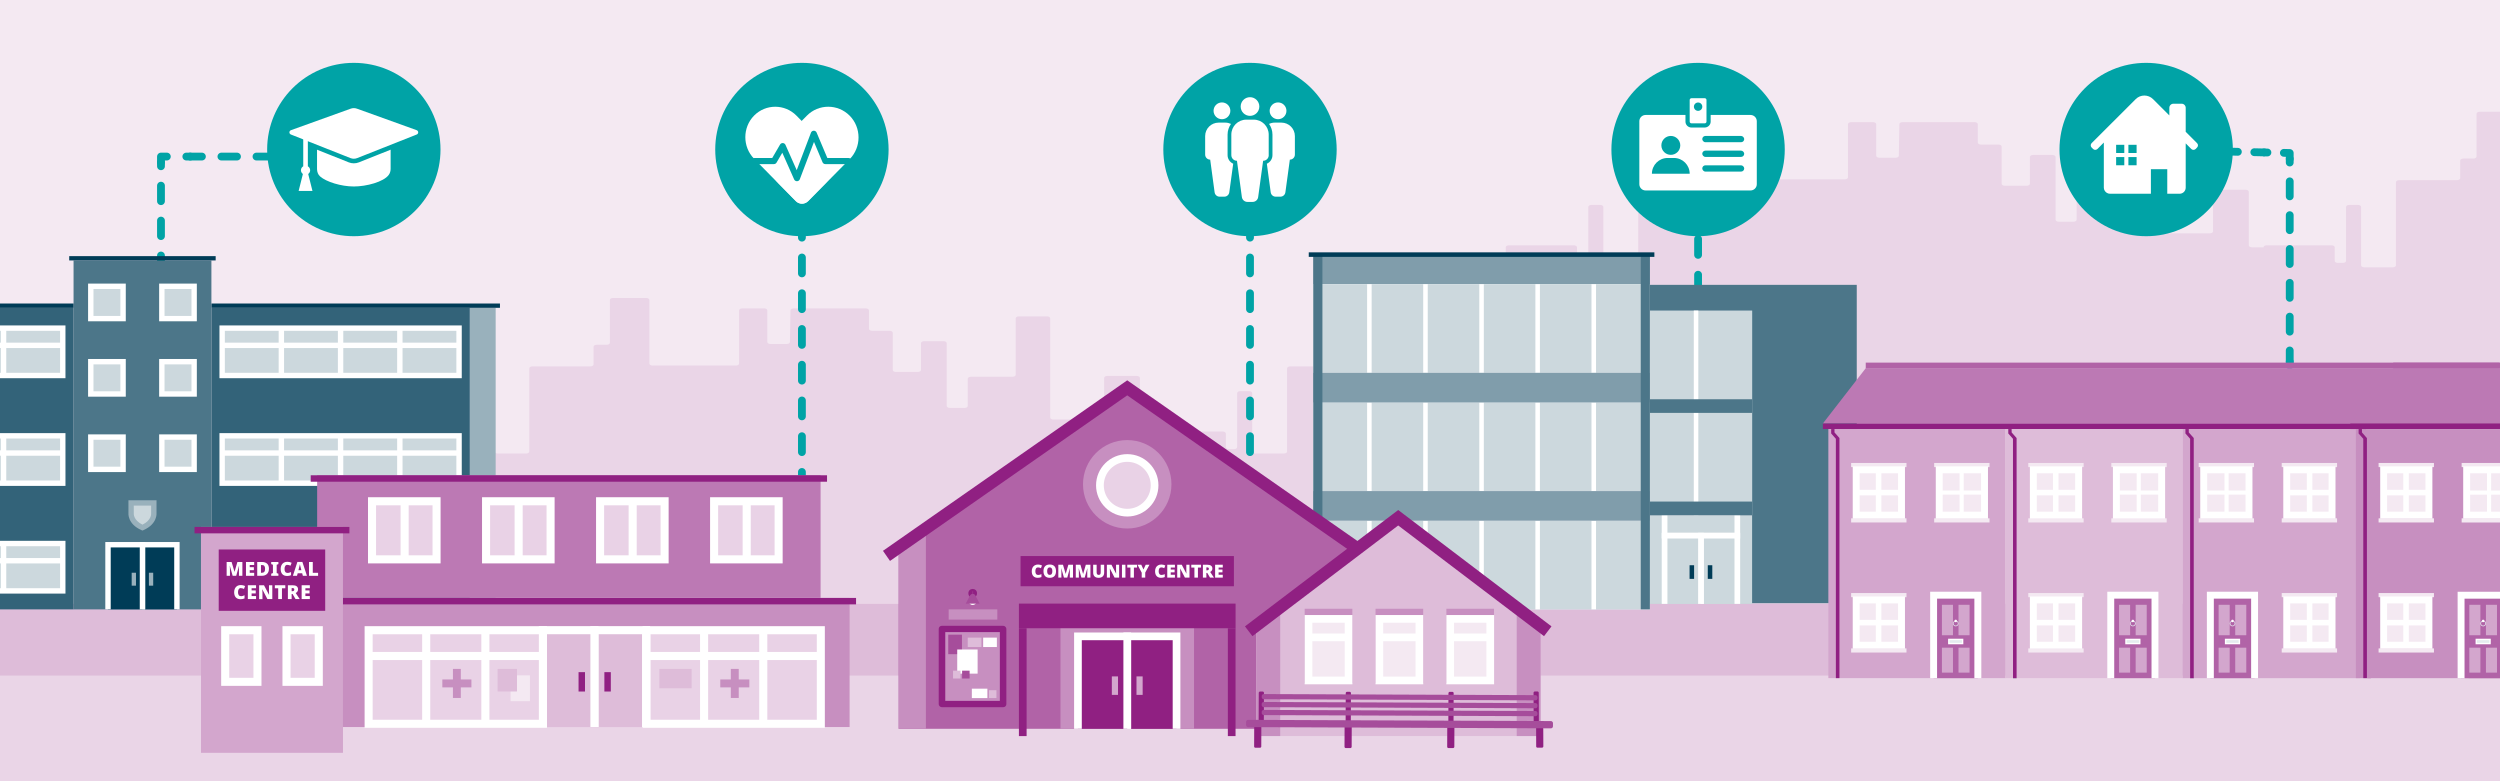 <?xml version="1.0" encoding="UTF-8"?>
<svg id="Main-header" xmlns="http://www.w3.org/2000/svg" xmlns:xlink="http://www.w3.org/1999/xlink" viewBox="0 0 640 200">
  <defs>
    <style>
      .cls-1 {
        fill: #809dab;
      }

      .cls-1, .cls-2, .cls-3, .cls-4, .cls-5, .cls-6, .cls-7, .cls-8, .cls-9, .cls-10, .cls-11, .cls-12, .cls-13, .cls-14, .cls-15, .cls-16, .cls-17, .cls-18, .cls-19, .cls-20, .cls-21, .cls-22, .cls-23, .cls-24 {
        stroke-width: 0px;
      }

      .cls-2 {
        fill: #e5ecef;
      }

      .cls-3 {
        fill: #f4e9f2;
      }

      .cls-25 {
        stroke-dasharray: 0 0 0 0 2.52 4.21 .84 0;
      }

      .cls-25, .cls-5, .cls-26, .cls-27, .cls-28, .cls-29, .cls-30, .cls-31, .cls-32, .cls-33, .cls-34, .cls-35 {
        fill: none;
      }

      .cls-25, .cls-26, .cls-27, .cls-28, .cls-29, .cls-30, .cls-31, .cls-32, .cls-33, .cls-34, .cls-35 {
        stroke: #00a3a6;
        stroke-linecap: round;
        stroke-linejoin: round;
        stroke-width: 2px;
      }

      .cls-4 {
        fill: #9b368e;
      }

      .cls-36, .cls-10 {
        fill: #4c7689;
      }

      .cls-6 {
        fill: #99b1bc;
      }

      .cls-7 {
        fill: #c78fc0;
      }

      .cls-8 {
        fill: #e5f7f7;
      }

      .cls-9 {
        fill: #336379;
      }

      .cls-27 {
        stroke-dasharray: 0 0 0 0 2.98 4.97 .99 0;
      }

      .cls-28 {
        stroke-dasharray: 0 0 0 0 2.99 4.99 1 0;
      }

      .cls-37 {
        clip-path: url(#clippath-1);
      }

      .cls-38 {
        clip-path: url(#clippath-2);
      }

      .cls-11 {
        fill: #b2e6e7;
      }

      .cls-12 {
        fill: #a64d9b;
      }

      .cls-29 {
        stroke-dasharray: 0 0 0 0 2.89 4.81 .96 0;
      }

      .cls-13 {
        fill: #debcd9;
      }

      .cls-30 {
        stroke-dasharray: 0 0 0 0 3.05 5.08 1.02 0;
      }

      .cls-14 {
        fill: #00a3a6;
      }

      .cls-15 {
        fill: #b163a7;
      }

      .cls-16 {
        fill: #902082;
      }

      .cls-31 {
        stroke-dasharray: 0 0 1.02 0;
      }

      .cls-32 {
        stroke-dasharray: 0 0 .84 0;
      }

      .cls-17 {
        fill: #e9d2e6;
      }

      .cls-18 {
        fill: #bc79b4;
      }

      .cls-33 {
        stroke-dasharray: 0 0 1 0;
      }

      .cls-19 {
        fill: #d3a6cd;
      }

      .cls-20 {
        fill: #004362;
      }

      .cls-21 {
        fill: #ead5e7;
      }

      .cls-22 {
        fill: #fff;
      }

      .cls-34 {
        stroke-dasharray: 0 0 .96 0;
      }

      .cls-23 {
        fill: #003c57;
      }

      .cls-24 {
        fill: #ccd8dd;
      }

      .cls-35 {
        stroke-dasharray: 0 0 .99 0;
      }
    </style>
    <clipPath id="clippath-1">
      <rect id="_03_BG" data-name="03_BG" class="cls-5" y="300.76" width="640" height="200"/>
    </clipPath>
    <clipPath id="clippath-2">
      <circle class="cls-5" cx="608.34" cy="356.2" r="192.39"/>
    </clipPath>
  </defs>
  <rect class="cls-3" x="0" y="0" width="640" height="200"/>
  <path class="cls-21" d="M640,28.61v131.99H85.5v-38.06h16.15c0-.29,0-.58-.01-.86-.01-1.87-.02-3.56-.03-5.01v-.69c0-.24,0-.47-.01-.69,0-1.27-.01-2.3-.01-3.03,0-.27,0-.5,0-.69v-.59s0-.07.02-.1c.07-.23.4-.41.79-.41h16.63c.44,0,.8.23.8.51v3.48c0,.21.19.39.46.47.11.03.22.05.35.05h1.28c.44,0,.8-.23.8-.52v-13.81c0-.29.36-.52.81-.52h2.25c.44,0,.8.23.8.52v14.94c0,.17.13.31.32.4.13.07.3.11.48.11h7.32c.44,0,.8-.23.8-.51v-21.29c0-.28.36-.51.8-.51h14.85c.44,0,.8-.23.8-.51v-4.51c0-.28.36-.51.8-.51h2.57c.45,0,.81-.23.81-.51v-10.95c0-.29.35-.52.8-.52h8.51c.44,0,.8.23.8.52v16.27c0,.28.36.51.81.51h21.35c.45,0,.81-.23.81-.51v-13.61c0-.28.36-.51.8-.51h5.62c.44,0,.8.23.8.51v8.08c0,.29.36.52.8.52h4.19c.44,0,.8-.23.8-.51l.14-8.1c.01-.28.37-.5.81-.5h18.47c.45,0,.81.23.81.51v4.71c0,.28.36.51.8.51h4.5c.44,0,.8.23.8.51v9.52c0,.28.36.51.8.51h5.62c.44,0,.8-.23.8-.51v-6.86c0-.28.36-.51.81-.51h4.97c.45,0,.81.23.81.51v16.07c0,.28.36.51.8.51h3.78c.44,0,.8-.23.8-.51v-6.96c0-.28.36-.51.8-.51h10.68c.44,0,.8-.23.8-.51v-14.44c0-.28.36-.51.8-.51h7.23c.44,0,.8.23.8.51v25.39c0,.28.36.51.81.51h12.2c.44,0,.8-.23.8-.51v-10.13c0-.29.36-.52.81-.52h7.54c.45,0,.81.23.81.52v13.71c0,.28.36.51.8.51h2.96c0-.28.36-.51.8-.51h16.64c.44,0,.8.23.8.51v3.48c0,.29.36.52.8.52h1.29c.44,0,.8-.23.8-.52v-13.81c0-.29.36-.52.8-.52h2.25c.09,0,.17.01.25.03.32.06.55.26.55.49v14.94c0,.28.36.51.81.51h7.31c.45,0,.81-.23.81-.51v-21.29c0-.28.36-.51.8-.51h14.84c.45,0,.81-.23.81-.51v-4.51c0-.28.36-.51.8-.51h2.57c.3,0,.56-.1.69-.26.07-.07.11-.16.11-.25v-10.95c0-.29.36-.52.8-.52h8.51c.45,0,.81.23.81.52v16.27c0,.28.36.51.8.51h21.36c.44,0,.8-.23.8-.51v-13.61c0-.28.36-.51.8-.51h1.56c0-2.25-.03-4.33-.04-6.2-.02-2.94-.03-5.33-.04-6.98v-.58c0-.21,0-.4,0-.58v-1.3c0-.28.36-.51.8-.51h16.64c.44,0,.8.23.8.51v3.48c0,.28.36.51.8.51h1.29c.44,0,.8-.23.8-.51v-13.82c0-.28.36-.51.8-.51h2.25c.44,0,.8.23.8.51v14.95c0,.28.36.51.81.51h7.31c.45,0,.81-.23.81-.51v-21.29c0-.17.13-.32.32-.41.14-.06.3-.1.48-.1h14.84c.45,0,.81-.23.81-.52v-4.5c0-.28.35-.51.8-.51h2.57c.39,0,.71-.18.78-.41.01-.03.02-.07.02-.1v-10.96c0-.28.36-.51.8-.51h8.51c.45,0,.81.23.81.51v16.28c0,.28.36.51.8.51h21.36c.44,0,.8-.23.8-.51v-13.61c0-.29.36-.52.8-.52h5.62c.45,0,.81.23.81.52v8.08c0,.28.36.51.8.51h4.18c.44,0,.8-.22.81-.5l.14-8.1c0-.28.36-.51.8-.51h18.48c.44,0,.8.23.8.52v4.7c0,.29.36.52.8.52h4.5c.44,0,.8.22.8.51v9.52c0,.28.36.51.81.51h5.62c.44,0,.8-.23.8-.51v-6.86c0-.28.36-.51.8-.51h4.98c.44,0,.8.23.8.51v16.07c0,.28.36.51.81.51h3.77c.45,0,.81-.23.81-.51v-6.96c0-.28.36-.51.8-.51h10.67c.45,0,.81-.23.81-.51v-14.44c0-.28.36-.51.8-.51h7.23c.44,0,.8.23.8.51v25.39c0,.28.36.51.8.51h12.21c.44,0,.8-.23.8-.51v-10.14c0-.28.36-.51.8-.51h7.55c.44,0,.8.23.8.51v13.72c0,.28.36.51.81.51h2.96c0-.28.36-.51.8-.51h16.63c.45,0,.8.23.8.51v3.48c0,.28.36.51.81.51h1.28c.45,0,.81-.23.81-.51v-13.82c0-.28.35-.51.8-.51h2.25c.44,0,.8.23.8.51v14.95c0,.28.36.51.8.51h7.32c.44,0,.8-.23.8-.51v-21.29c0-.29.36-.51.81-.51h14.84c.44,0,.8-.23.8-.52v-4.5c0-.28.36-.51.8-.51h2.57c.45,0,.81-.23.81-.51v-10.96c0-.28.36-.51.8-.51h5.23Z"/>
  <rect class="cls-13" x="0" y="154.59" width="640" height="44.06"/>
  <rect class="cls-21" x="0" y="172.95" width="640" height="27.05"/>
  <rect class="cls-5" x="0" y="0" width="640" height="200"/>
  <g>
    <line class="cls-26" x1="434.71" y1="135.87" x2="434.71" y2="134.37"/>
    <line class="cls-31" x1="434.71" y1="129.3" x2="434.71" y2="128.28"/>
    <line class="cls-30" x1="434.71" y1="128.28" x2="434.71" y2="36.87"/>
    <line class="cls-26" x1="434.71" y1="36.87" x2="434.71" y2="35.37"/>
  </g>
  <rect class="cls-5" x="0" y="0" width="640" height="200"/>
  <g>
    <g>
      <g>
        <polygon class="cls-8" points="422.36 155.99 422.36 133.29 336.31 133.29 336.21 155.99 422.36 155.99"/>
        <path class="cls-24" d="M422.36,155.99c0-7.93,0-14.77,0-22.7h-86.15s0,22.7,0,22.7h86.15Z"/>
      </g>
      <rect class="cls-22" x="349.98" y="133.29" width="1.16" height="22.7"/>
      <rect class="cls-22" x="364.34" y="133.29" width="1.16" height="22.7"/>
      <rect class="cls-22" x="378.7" y="133.29" width="1.16" height="22.7"/>
      <rect class="cls-22" x="407.42" y="133.29" width="1.16" height="22.7"/>
      <rect class="cls-22" x="393.06" y="133.29" width="1.16" height="22.7"/>
    </g>
    <g>
      <g>
        <polygon class="cls-8" points="422.36 125.72 422.36 103.02 336.31 103.02 336.21 125.72 422.36 125.72"/>
        <path class="cls-24" d="M422.36,125.72c0-7.93,0-14.77,0-22.7h-86.15s0,22.7,0,22.7h86.15Z"/>
      </g>
      <rect class="cls-22" x="349.98" y="103.02" width="1.16" height="22.7"/>
      <rect class="cls-22" x="364.34" y="103.02" width="1.16" height="22.7"/>
      <rect class="cls-22" x="378.7" y="103.02" width="1.16" height="22.7"/>
      <rect class="cls-22" x="407.42" y="103.02" width="1.16" height="22.7"/>
      <rect class="cls-22" x="393.06" y="103.02" width="1.16" height="22.7"/>
    </g>
    <rect class="cls-36" x="422.36" y="72.92" width="52.97" height="81.5"/>
    <rect class="cls-1" x="336.21" y="65.18" width="86.15" height="7.57"/>
    <g>
      <g>
        <polygon class="cls-8" points="422.36 95.45 422.36 72.75 336.31 72.75 336.21 95.45 422.36 95.45"/>
        <path class="cls-24" d="M422.36,95.45c0-7.93,0-14.77,0-22.7h-86.15s0,22.7,0,22.7h86.15Z"/>
      </g>
      <rect class="cls-22" x="349.98" y="72.75" width="1.16" height="22.7"/>
      <rect class="cls-22" x="364.34" y="72.75" width="1.16" height="22.7"/>
      <rect class="cls-22" x="378.7" y="72.75" width="1.16" height="22.7"/>
      <rect class="cls-22" x="407.42" y="72.75" width="1.16" height="22.7"/>
      <rect class="cls-22" x="393.06" y="72.75" width="1.16" height="22.7"/>
    </g>
    <rect class="cls-1" x="336.21" y="95.45" width="86.15" height="7.57"/>
    <rect class="cls-1" x="336.21" y="125.72" width="86.15" height="7.57"/>
    <rect class="cls-10" x="336.21" y="65.18" width="2.33" height="90.81"/>
    <g>
      <rect class="cls-24" x="422.34" y="131.89" width="26.2" height="22.7"/>
      <g>
        <g>
          <rect class="cls-24" x="426.13" y="131.89" width="18.63" height="5.24"/>
          <polygon class="cls-22" points="445.48 137.86 425.4 137.86 425.4 131.89 426.86 131.89 426.86 136.4 444.03 136.4 444.03 131.89 445.48 131.89 445.48 137.86"/>
        </g>
        <g>
          <g>
            <g>
              <rect class="cls-24" x="435.44" y="137.13" width="9.31" height="17.46"/>
              <polygon class="cls-22" points="445.48 154.59 444.03 154.59 444.03 137.86 436.17 137.86 436.17 154.59 434.72 154.59 434.72 136.4 445.48 136.4 445.48 154.59"/>
            </g>
            <g>
              <polygon class="cls-24" points="426.13 154.59 435.44 154.59 435.44 137.13 426.14 137.13 426.13 154.59"/>
              <polygon class="cls-22" points="436.17 154.59 434.72 154.59 434.72 137.86 426.86 137.86 426.86 154.59 425.4 154.59 425.4 136.4 436.17 136.4 436.17 154.59"/>
            </g>
          </g>
          <rect class="cls-23" x="432.53" y="144.7" width="1.16" height="3.49"/>
          <rect class="cls-23" x="437.19" y="144.7" width="1.16" height="3.49"/>
        </g>
      </g>
    </g>
    <rect class="cls-24" x="422.36" y="79.5" width="26.2" height="52.39"/>
    <rect class="cls-22" x="433.61" y="79.5" width="1.16" height="52.39"/>
    <rect class="cls-10" x="433.71" y="117.05" width="3.49" height="26.2" transform="translate(305.31 565.6) rotate(-90)"/>
    <rect class="cls-10" x="433.71" y="90.85" width="3.49" height="26.2" transform="translate(331.51 539.41) rotate(-90)"/>
    <rect class="cls-10" x="420.03" y="65.18" width="2.33" height="90.81"/>
    <rect class="cls-23" x="335.04" y="64.6" width="88.48" height="1.16"/>
  </g>
  <g>
    <line class="cls-26" x1="41.21" y1="84.79" x2="41.21" y2="83.29"/>
    <line class="cls-35" x1="41.21" y1="78.33" x2="41.21" y2="77.33"/>
    <line class="cls-27" x1="41.21" y1="77.33" x2="41.21" y2="41.58"/>
    <path class="cls-26" d="M41.21,41.58v-1.5h1.5"/>
    <path class="cls-33" d="M47.7,40.08h1"/>
    <path class="cls-28" d="M48.7,40.08h26.95"/>
    <path class="cls-26" d="M75.65,40.08h1.5"/>
  </g>
  <g>
    <line class="cls-26" x1="205.29" y1="140.62" x2="205.29" y2="139.12"/>
    <line class="cls-31" x1="205.29" y1="134.04" x2="205.29" y2="133.02"/>
    <line class="cls-30" x1="205.29" y1="133.02" x2="205.29" y2="41.61"/>
    <line class="cls-26" x1="205.29" y1="41.61" x2="205.29" y2="40.11"/>
  </g>
  <g>
    <path class="cls-26" d="M586.17,99.88v-1.5"/>
    <path class="cls-34" d="M586.17,93.57v-.96"/>
    <path class="cls-29" d="M586.17,92.61v-51.93"/>
    <path class="cls-26" d="M586.17,40.67v-1.5c-.51-.01-1.01-.02-1.5-.04"/>
    <path class="cls-32" d="M580.46,39.04c-.28,0-.56-.01-.84-.02"/>
    <path class="cls-25" d="M579.62,39.02c-8.94-.22-13.21-.32-15.14-.3"/>
    <path class="cls-26" d="M564.48,38.71c-1.13,0-1.47.05-1.47.14"/>
  </g>
  <g>
    <line class="cls-26" x1="320" y1="140.62" x2="320" y2="139.12"/>
    <line class="cls-31" x1="320" y1="134.04" x2="320" y2="133.02"/>
    <line class="cls-30" x1="320" y1="133.02" x2="320" y2="41.61"/>
    <line class="cls-26" x1="320" y1="41.61" x2="320" y2="40.11"/>
  </g>
  <g>
    <g>
      <g>
        <polygon class="cls-18" points="640 94.38 640 108.42 466.65 108.42 477.64 94.25 639.9 94.25 640 94.38"/>
        <rect class="cls-16" x="466.65" y="108.42" width="173.35" height="1.42"/>
        <rect class="cls-15" x="477.63" y="92.83" width="162.26" height="1.42"/>
      </g>
      <polygon class="cls-20" points="514.12 109.84 514.98 109.84 514.98 110.7 516.25 112.14 516.25 112.14 516.25 112.14 516.25 112.14 516.25 112.14 516.25 120.14 516.25 120.14 516.25 173.61 515.33 173.61 515.33 123.18 515.32 123.18 515.32 112.33 514.12 110.97 514.12 109.84"/>
      <polygon class="cls-20" points="559.47 109.84 560.33 109.84 560.33 110.7 561.6 112.14 561.6 112.14 561.6 112.14 561.6 112.14 561.6 112.14 561.6 120.14 561.6 120.14 561.6 173.61 560.67 173.61 560.67 123.18 560.67 123.18 560.67 112.33 559.47 110.97 559.47 109.84"/>
      <rect class="cls-19" x="468.07" y="109.84" width="45.35" height="63.77" transform="translate(981.48 283.44) rotate(-180)"/>
      <g>
        <rect class="cls-3" x="473.89" y="165.99" width="14.17" height="1.06"/>
        <rect class="cls-3" x="473.89" y="151.82" width="14.17" height="1.06"/>
        <g>
          <g>
            <rect class="cls-3" x="475.18" y="153.58" width="11.59" height="11.59"/>
            <path class="cls-22" d="M474.3,152.7v13.36h13.37v-13.36h-13.37ZM485.9,164.29h-9.83v-9.82h9.83v9.82Z"/>
          </g>
          <rect class="cls-22" x="480.21" y="153.58" width="1.42" height="11.59"/>
          <rect class="cls-22" x="475.18" y="158.69" width="11.59" height="1.42"/>
        </g>
      </g>
      <g>
        <g>
          <rect class="cls-15" x="495" y="152.35" width="11.32" height="21.26"/>
          <polygon class="cls-22" points="507.22 173.61 505.44 173.61 505.44 153.25 495.89 153.25 495.89 173.61 494.12 173.61 494.12 151.48 507.22 151.48 507.22 173.61"/>
        </g>
        <g>
          <polygon class="cls-2" points="498.89 164.75 502.43 164.75 502.43 163.69 498.9 163.69 498.89 164.75"/>
          <path class="cls-22" d="M498.72,163.52v1.41h3.89v-1.41s-3.89,0-3.89,0ZM502.26,164.58h-3.19v-.71h3.19v.71Z"/>
        </g>
        <g>
          <rect class="cls-19" x="501.37" y="154.83" width="2.83" height="7.79" transform="translate(1005.58 317.45) rotate(-180)"/>
          <rect class="cls-19" x="497.12" y="154.83" width="2.83" height="7.79" transform="translate(997.08 317.45) rotate(-180)"/>
        </g>
        <g>
          <rect class="cls-19" x="501.37" y="165.81" width="2.83" height="6.38" transform="translate(1005.58 338) rotate(-180)"/>
          <rect class="cls-19" x="497.12" y="165.81" width="2.83" height="6.38" transform="translate(997.08 338) rotate(-180)"/>
        </g>
        <path class="cls-2" d="M501.38,159.46c-.05-.22-.2-.41-.4-.5-.09-.05-.2-.08-.31-.08-.12,0-.22.03-.32.08-.19.09-.34.26-.39.47,0,.06-.02.12-.02.18s.01.12.02.18c.08.31.36.55.71.55s.64-.25.71-.58c.01-.05.01-.1.01-.15s0-.1-.01-.15ZM500.67,160.16c-.31,0-.56-.25-.56-.55,0-.21.12-.39.29-.48.08-.05.17-.07.27-.07.09,0,.18.02.26.07.17.09.29.27.29.48,0,.3-.25.55-.55.55Z"/>
        <circle class="cls-22" cx="500.66" cy="158.96" r=".32"/>
      </g>
      <polygon class="cls-16" points="468.78 109.84 469.63 109.84 469.63 110.7 470.9 112.14 470.9 112.14 470.9 112.14 470.9 112.14 470.9 112.14 470.9 120.14 470.9 120.14 470.9 173.61 469.98 173.61 469.98 123.18 469.98 123.18 469.98 112.33 468.78 110.97 468.78 109.84"/>
      <g>
        <g>
          <rect class="cls-3" x="495.15" y="132.69" width="14.17" height="1.06"/>
          <rect class="cls-3" x="495.15" y="118.52" width="14.17" height="1.06"/>
          <g>
            <g>
              <rect class="cls-3" x="496.44" y="120.27" width="11.59" height="11.59"/>
              <path class="cls-22" d="M495.56,119.39v13.37h13.36v-13.37h-13.36ZM507.15,130.99h-9.82v-9.83h9.82v9.83Z"/>
            </g>
            <rect class="cls-22" x="501.65" y="120.27" width="1.06" height="11.59"/>
            <rect class="cls-22" x="496.44" y="125.57" width="11.59" height="1.06"/>
          </g>
        </g>
        <g>
          <rect class="cls-3" x="473.89" y="132.69" width="14.17" height="1.06"/>
          <rect class="cls-3" x="473.89" y="118.52" width="14.17" height="1.06"/>
          <g>
            <g>
              <rect class="cls-3" x="475.18" y="120.27" width="11.59" height="11.59"/>
              <path class="cls-22" d="M474.3,119.39v13.37h13.37v-13.37h-13.37ZM485.9,130.99h-9.83v-9.83h9.83v9.83Z"/>
            </g>
            <rect class="cls-22" x="480.21" y="120.27" width="1.42" height="11.59"/>
            <rect class="cls-22" x="475.18" y="125.39" width="11.59" height="1.42"/>
          </g>
        </g>
      </g>
      <rect class="cls-13" x="513.42" y="109.84" width="45.35" height="63.77" transform="translate(1072.18 283.44) rotate(-180)"/>
      <g>
        <rect class="cls-3" x="519.24" y="165.99" width="14.17" height="1.06"/>
        <rect class="cls-3" x="519.24" y="151.82" width="14.17" height="1.06"/>
        <g>
          <g>
            <rect class="cls-3" x="520.53" y="153.58" width="11.59" height="11.59"/>
            <path class="cls-22" d="M519.65,152.7v13.36h13.37v-13.36h-13.37ZM531.24,164.29h-9.82v-9.82h9.82v9.82Z"/>
          </g>
          <rect class="cls-22" x="525.56" y="153.58" width="1.42" height="11.59"/>
          <rect class="cls-22" x="520.53" y="158.69" width="11.59" height="1.42"/>
        </g>
      </g>
      <g>
        <g>
          <rect class="cls-15" x="540.35" y="152.35" width="11.32" height="21.26"/>
          <polygon class="cls-22" points="552.56 173.61 550.79 173.61 550.79 153.25 541.24 153.25 541.24 173.61 539.47 173.61 539.47 151.48 552.56 151.48 552.56 173.61"/>
        </g>
        <g>
          <polygon class="cls-2" points="544.24 164.75 547.78 164.75 547.78 163.69 544.24 163.69 544.24 164.75"/>
          <path class="cls-22" d="M544.07,163.52v1.41s3.89,0,3.89,0v-1.41h-3.89ZM547.6,164.58h-3.18v-.71h3.19v.71Z"/>
        </g>
        <g>
          <rect class="cls-19" x="546.72" y="154.83" width="2.83" height="7.79" transform="translate(1096.28 317.45) rotate(-180)"/>
          <rect class="cls-19" x="542.47" y="154.83" width="2.83" height="7.79" transform="translate(1087.78 317.45) rotate(-180)"/>
        </g>
        <g>
          <rect class="cls-19" x="546.72" y="165.81" width="2.83" height="6.38" transform="translate(1096.28 338) rotate(-180)"/>
          <rect class="cls-19" x="542.47" y="165.81" width="2.83" height="6.38" transform="translate(1087.78 338) rotate(-180)"/>
        </g>
        <path class="cls-2" d="M546.73,159.46c-.05-.22-.2-.41-.4-.5-.1-.05-.2-.08-.32-.08-.11,0-.22.03-.31.08-.19.09-.34.26-.39.47,0,.06-.02.12-.02.18s.01.12.02.18c.08.31.36.55.7.55.36,0,.65-.25.72-.58,0-.05.01-.1.01-.15s-.01-.1-.01-.15ZM546.01,160.16c-.3,0-.55-.25-.55-.55,0-.21.12-.39.29-.48.08-.05.17-.07.26-.07.1,0,.19.02.27.07.17.09.29.27.29.48,0,.3-.25.55-.56.55Z"/>
        <path class="cls-22" d="M546.33,158.96c0,.18-.14.32-.32.32s-.32-.14-.32-.32.14-.32.32-.32.32.14.32.32Z"/>
      </g>
      <polygon class="cls-16" points="514.12 109.84 514.98 109.84 514.98 110.7 516.25 112.14 516.25 112.14 516.25 112.14 516.25 112.14 516.25 112.14 516.25 120.14 516.25 120.14 516.25 173.61 515.33 173.61 515.33 123.18 515.32 123.18 515.32 112.33 514.12 110.97 514.12 109.84"/>
      <g>
        <g>
          <rect class="cls-3" x="540.5" y="132.69" width="14.17" height="1.06"/>
          <rect class="cls-3" x="540.5" y="118.52" width="14.17" height="1.06"/>
          <g>
            <g>
              <rect class="cls-3" x="541.79" y="120.27" width="11.59" height="11.59"/>
              <path class="cls-22" d="M540.91,119.39v13.37h13.36v-13.37h-13.36ZM552.5,130.99h-9.82v-9.83h9.82v9.83Z"/>
            </g>
            <rect class="cls-22" x="546.99" y="120.27" width="1.06" height="11.59"/>
            <rect class="cls-22" x="541.79" y="125.57" width="11.59" height="1.06"/>
          </g>
        </g>
        <g>
          <rect class="cls-3" x="519.24" y="132.69" width="14.17" height="1.06"/>
          <rect class="cls-3" x="519.24" y="118.52" width="14.17" height="1.06"/>
          <g>
            <g>
              <rect class="cls-3" x="520.53" y="120.27" width="11.59" height="11.59"/>
              <path class="cls-22" d="M519.65,119.39v13.37h13.37v-13.37h-13.37ZM531.24,130.99h-9.82v-9.83h9.82v9.83Z"/>
            </g>
            <rect class="cls-22" x="525.56" y="120.27" width="1.42" height="11.59"/>
            <rect class="cls-22" x="520.53" y="125.39" width="11.59" height="1.42"/>
          </g>
        </g>
      </g>
      <rect class="cls-19" x="558.76" y="109.84" width="45.35" height="63.77"/>
      <g>
        <rect class="cls-3" x="584.12" y="165.99" width="14.17" height="1.06"/>
        <rect class="cls-3" x="584.12" y="151.82" width="14.17" height="1.06"/>
        <g>
          <g>
            <rect class="cls-3" x="585.4" y="153.58" width="11.59" height="11.59" transform="translate(1182.4 318.75) rotate(180)"/>
            <path class="cls-22" d="M584.52,152.7v13.36h13.37v-13.36h-13.37ZM596.12,164.29h-9.83v-9.82h9.83v9.82Z"/>
          </g>
          <rect class="cls-22" x="590.55" y="153.58" width="1.42" height="11.59"/>
          <rect class="cls-22" x="585.4" y="158.69" width="11.6" height="1.42"/>
        </g>
      </g>
      <g>
        <g>
          <rect class="cls-15" x="565.86" y="152.35" width="11.32" height="21.26"/>
          <polygon class="cls-22" points="578.06 173.61 576.29 173.61 576.29 153.25 566.74 153.25 566.74 173.61 564.96 173.61 564.96 151.48 578.06 151.48 578.06 173.61"/>
        </g>
        <g>
          <polygon class="cls-2" points="573.29 164.75 569.75 164.75 569.75 163.69 573.28 163.69 573.29 164.75"/>
          <path class="cls-22" d="M573.46,163.52h-3.89v1.41h3.9v-1.41ZM569.93,164.58v-.71h3.18v.71s-3.18,0-3.18,0Z"/>
        </g>
        <g>
          <rect class="cls-19" x="567.97" y="154.83" width="2.83" height="7.79"/>
          <rect class="cls-19" x="572.22" y="154.83" width="2.83" height="7.79"/>
        </g>
        <g>
          <rect class="cls-19" x="567.97" y="165.81" width="2.83" height="6.38"/>
          <rect class="cls-19" x="572.22" y="165.81" width="2.83" height="6.38"/>
        </g>
        <path class="cls-2" d="M572.23,159.43c-.06-.21-.2-.38-.39-.47-.1-.05-.2-.08-.32-.08s-.22.03-.32.08c-.19.09-.33.26-.39.47,0,.06-.02.12-.02.18s.01.12.02.18c.08.31.37.55.71.55s.63-.24.71-.55c.01-.06.02-.12.02-.18s0-.12-.02-.18ZM571.52,160.16c-.3,0-.55-.25-.55-.55,0-.21.12-.39.29-.48.08-.05.17-.07.26-.07.1,0,.19.02.27.07.17.09.28.27.28.48,0,.3-.24.55-.55.55Z"/>
        <circle class="cls-22" cx="571.52" cy="158.96" r=".32"/>
      </g>
      <polygon class="cls-16" points="559.47 109.84 560.33 109.84 560.33 110.7 561.6 112.14 561.6 112.14 561.6 112.14 561.6 112.14 561.6 112.14 561.6 120.14 561.6 120.14 561.6 173.61 560.67 173.61 560.67 123.18 560.67 123.18 560.67 112.33 559.47 110.97 559.47 109.84"/>
      <g>
        <g>
          <rect class="cls-3" x="562.86" y="132.69" width="14.17" height="1.06"/>
          <rect class="cls-3" x="562.86" y="118.52" width="14.17" height="1.06"/>
          <g>
            <g>
              <rect class="cls-3" x="564.15" y="120.27" width="11.59" height="11.59" transform="translate(1139.89 252.14) rotate(180)"/>
              <path class="cls-22" d="M563.26,119.39v13.37h13.37v-13.37h-13.37ZM574.86,130.99h-9.82v-9.83h9.82v9.83Z"/>
            </g>
            <rect class="cls-22" x="569.47" y="120.27" width="1.06" height="11.59"/>
            <rect class="cls-22" x="564.15" y="125.57" width="11.6" height="1.06"/>
          </g>
        </g>
        <g>
          <rect class="cls-3" x="584.12" y="132.69" width="14.17" height="1.06"/>
          <rect class="cls-3" x="584.12" y="118.52" width="14.17" height="1.06"/>
          <g>
            <g>
              <rect class="cls-3" x="585.4" y="120.27" width="11.59" height="11.59" transform="translate(1182.4 252.14) rotate(180)"/>
              <path class="cls-22" d="M584.52,119.39v13.37h13.37v-13.37h-13.37ZM596.12,130.99h-9.83v-9.83h9.83v9.83Z"/>
            </g>
            <rect class="cls-22" x="590.55" y="120.27" width="1.42" height="11.59"/>
            <rect class="cls-22" x="585.4" y="125.39" width="11.6" height="1.42"/>
          </g>
        </g>
      </g>
      <rect class="cls-17" x="604.12" y="109.84" width="35.88" height="63.77"/>
      <g>
        <rect class="cls-3" x="609.94" y="165.99" width="14.17" height="1.06"/>
        <rect class="cls-3" x="609.94" y="151.82" width="14.17" height="1.06"/>
        <g>
          <g>
            <rect class="cls-3" x="611.23" y="153.58" width="11.59" height="11.59"/>
            <path class="cls-22" d="M610.35,152.7v13.36h13.36v-13.36h-13.36ZM621.94,154.47v9.82h-9.82v-9.82h9.82Z"/>
          </g>
          <rect class="cls-22" x="616.26" y="153.58" width="1.42" height="11.59"/>
          <rect class="cls-22" x="611.23" y="158.69" width="11.59" height="1.42"/>
        </g>
      </g>
      <g>
        <g>
          <polygon class="cls-15" points="640 152.36 640 173.61 631.04 173.61 631.04 172.95 631.05 160.6 631.06 154.59 631.06 152.36 640 152.36"/>
          <polygon class="cls-22" points="640 151.49 640 153.26 631.94 153.26 631.94 173.61 630.17 173.61 630.17 151.49 640 151.49"/>
        </g>
        <g>
          <polygon class="cls-2" points="634.94 164.75 638.47 164.75 638.48 163.69 634.94 163.69 634.94 164.75"/>
          <path class="cls-22" d="M634.77,163.52v1.06s0,.35,0,.35h3.89v-1.41s-3.88,0-3.88,0ZM638.3,164.58h-3.18v-.71h3.18v.71Z"/>
        </g>
        <g>
          <rect class="cls-19" x="637.42" y="154.84" width="2.58" height="7.79"/>
          <rect class="cls-19" x="633.17" y="154.83" width="2.83" height="7.79" transform="translate(1269.17 317.45) rotate(-180)"/>
        </g>
        <g>
          <rect class="cls-19" x="637.42" y="165.82" width="2.58" height="6.38"/>
          <rect class="cls-19" x="633.17" y="165.81" width="2.83" height="6.38" transform="translate(1269.17 338) rotate(-180)"/>
        </g>
        <path class="cls-2" d="M637.42,159.43c-.06-.21-.2-.38-.39-.47-.1-.05-.2-.08-.32-.08-.11,0-.22.03-.31.08h-.01c-.07.03-.13.07-.19.12-.04.05-.08.1-.11.15-.04.06-.06.12-.08.18s-.03.13-.03.2.01.14.03.2.04.12.08.18c.03.05.07.1.11.15.06.05.13.09.2.12.09.05.2.08.31.08.34,0,.63-.24.71-.55.01-.06.02-.12.02-.18s0-.12-.02-.18ZM636.71,160.16c-.11,0-.22-.04-.31-.09-.03-.03-.06-.05-.09-.08-.04-.05-.08-.11-.11-.17-.02-.06-.04-.13-.04-.21s.02-.15.04-.22c.03-.06.07-.11.11-.16.03-.03.06-.06.09-.08.02-.01.03-.01.04-.02.08-.04.17-.07.27-.07s.19.03.27.07c.17.09.28.27.28.48,0,.3-.25.55-.55.55Z"/>
        <circle class="cls-22" cx="636.71" cy="158.96" r=".32"/>
      </g>
      <polygon class="cls-16" points="604.82 109.84 605.68 109.84 605.68 110.7 606.94 112.14 606.95 112.14 606.95 112.14 606.95 112.14 606.95 112.14 606.95 120.14 606.95 120.14 606.95 173.61 606.02 173.61 606.02 123.18 606.02 123.18 606.02 112.33 604.82 110.97 604.82 109.84"/>
      <g>
        <g>
          <rect class="cls-3" x="631.2" y="132.69" width="8.8" height="1.07"/>
          <rect class="cls-3" x="631.2" y="118.52" width="8.8" height="1.06"/>
          <g>
            <g>
              <rect class="cls-3" x="632.49" y="120.28" width="7.51" height="11.59"/>
              <path class="cls-22" d="M631.6,119.39v13.37h8.4v-1.77h-6.63v-9.83h6.63v-1.77h-8.4Z"/>
            </g>
            <rect class="cls-22" x="637.69" y="120.27" width="1.06" height="11.59"/>
            <rect class="cls-22" x="632.49" y="125.57" width="7.51" height="1.07"/>
          </g>
        </g>
        <g>
          <rect class="cls-3" x="609.94" y="132.69" width="14.17" height="1.06"/>
          <rect class="cls-3" x="609.94" y="118.52" width="14.17" height="1.06"/>
          <g>
            <g>
              <rect class="cls-3" x="611.23" y="120.27" width="11.59" height="11.59"/>
              <path class="cls-22" d="M610.35,119.39v13.37h13.36v-13.37h-13.36ZM621.94,121.16v9.83h-9.82v-9.83h9.82Z"/>
            </g>
            <rect class="cls-22" x="616.26" y="120.27" width="1.42" height="11.59"/>
            <rect class="cls-22" x="611.23" y="125.39" width="11.59" height="1.42"/>
          </g>
        </g>
      </g>
    </g>
    <g>
      <g>
        <polygon class="cls-18" points="640 94.25 640 108.42 601.68 108.42 612.66 94.25 640 94.25"/>
        <rect class="cls-16" x="601.68" y="108.42" width="38.32" height="1.42"/>
        <rect class="cls-15" x="612.66" y="92.84" width="27.34" height="1.41"/>
      </g>
      <rect class="cls-7" x="603.1" y="109.84" width="36.9" height="63.77"/>
      <g>
        <rect class="cls-3" x="608.92" y="165.99" width="14.17" height="1.06"/>
        <rect class="cls-3" x="608.92" y="151.82" width="14.17" height="1.06"/>
        <g>
          <g>
            <rect class="cls-3" x="610.21" y="153.58" width="11.59" height="11.59"/>
            <path class="cls-22" d="M609.33,152.7v13.36h13.36v-13.36h-13.36ZM611.1,164.29v-9.82h9.82v9.82h-9.82Z"/>
          </g>
          <rect class="cls-22" x="615.24" y="153.58" width="1.42" height="11.59"/>
          <rect class="cls-22" x="610.21" y="158.69" width="11.59" height="1.42"/>
        </g>
      </g>
      <g>
        <g>
          <polygon class="cls-15" points="640 152.36 640 173.61 630.02 173.61 630.02 172.95 630.03 160.6 630.04 154.59 630.04 152.36 640 152.36"/>
          <polygon class="cls-22" points="640 151.49 640 153.26 630.92 153.26 630.92 173.61 629.15 173.61 629.15 151.49 640 151.49"/>
        </g>
        <g>
          <polygon class="cls-2" points="633.92 164.75 637.45 164.75 637.46 163.69 633.92 163.69 633.92 164.75"/>
          <path class="cls-22" d="M633.75,163.52v1.41s3.88,0,3.88,0v-1.06s.01-.35.01-.35h-3.89ZM637.28,164.58h-3.18v-.71h3.18v.71Z"/>
        </g>
        <g>
          <rect class="cls-19" x="636.4" y="154.83" width="2.83" height="7.79" transform="translate(1275.63 317.45) rotate(-180)"/>
          <rect class="cls-19" x="632.15" y="154.83" width="2.83" height="7.79" transform="translate(1267.13 317.45) rotate(-180)"/>
        </g>
        <g>
          <rect class="cls-19" x="636.4" y="165.81" width="2.83" height="6.38" transform="translate(1275.63 338) rotate(-180)"/>
          <rect class="cls-19" x="632.15" y="165.81" width="2.83" height="6.38" transform="translate(1267.13 338) rotate(-180)"/>
        </g>
        <path class="cls-2" d="M636.4,159.43c-.02-.07-.05-.14-.09-.2-.03-.05-.07-.1-.11-.15-.06-.05-.12-.09-.19-.12-.1-.05-.2-.08-.32-.08s-.22.03-.32.08c-.18.09-.32.25-.38.45-.02.06-.03.13-.03.2s.01.14.03.2c.09.3.37.53.7.53.12,0,.22-.03.32-.08.07-.03.13-.07.19-.12.04-.05.08-.1.11-.15.04-.06.07-.13.09-.2,0-.06.02-.12.02-.18s0-.12-.02-.18ZM636.09,159.99s-.05.05-.08.07c-.09.06-.2.1-.32.1-.3,0-.55-.25-.55-.55,0-.21.12-.39.29-.48.08-.05.17-.07.26-.07.1,0,.19.03.27.07.02.01.03.02.05.03.03.02.05.04.08.07.04.05.08.1.11.16.02.07.04.14.04.22s-.02.15-.04.21c-.03.06-.07.12-.11.17Z"/>
        <circle class="cls-22" cx="635.69" cy="158.96" r=".32"/>
      </g>
      <polygon class="cls-16" points="603.8 109.84 604.66 109.84 604.66 110.7 605.92 112.14 605.93 112.14 605.93 112.14 605.93 112.14 605.93 112.14 605.93 120.14 605.93 120.14 605.93 173.61 605 173.61 605 123.18 605 123.18 605 112.33 603.8 110.97 603.8 109.84"/>
      <g>
        <g>
          <rect class="cls-3" x="630.18" y="132.69" width="9.82" height="1.07"/>
          <rect class="cls-3" x="630.18" y="118.52" width="9.82" height="1.06"/>
          <g>
            <g>
              <rect class="cls-3" x="631.47" y="120.28" width="8.53" height="11.59"/>
              <path class="cls-22" d="M630.58,119.39v13.37h9.42v-1.77h-7.65v-9.83h7.65v-1.77h-9.42Z"/>
            </g>
            <rect class="cls-22" x="636.67" y="120.27" width="1.06" height="11.59"/>
            <rect class="cls-22" x="631.47" y="125.57" width="8.53" height="1.07"/>
          </g>
        </g>
        <g>
          <rect class="cls-3" x="608.92" y="132.69" width="14.17" height="1.06"/>
          <rect class="cls-3" x="608.92" y="118.52" width="14.17" height="1.06"/>
          <g>
            <g>
              <rect class="cls-3" x="610.21" y="120.27" width="11.59" height="11.59"/>
              <path class="cls-22" d="M609.33,119.39v13.37h13.36v-13.37h-13.36ZM611.1,130.99v-9.83h9.82v9.83h-9.82Z"/>
            </g>
            <rect class="cls-22" x="615.24" y="120.27" width="1.42" height="11.59"/>
            <rect class="cls-22" x="610.21" y="125.39" width="11.59" height="1.42"/>
          </g>
        </g>
      </g>
    </g>
  </g>
  <g>
    <rect class="cls-6" x="120.27" y="78.8" width="6.62" height="77.19"/>
    <rect class="cls-9" x="54.11" y="78.8" width="66.16" height="77.19"/>
    <rect class="cls-23" x="54.11" y="77.7" width="73.88" height="1.1" transform="translate(182.1 156.5) rotate(-180)"/>
    <g>
      <g>
        <rect class="cls-24" x="56.87" y="139.13" width="60.65" height="12.13"/>
        <path class="cls-22" d="M56.18,138.45v13.51h62.03v-13.51h-62.03ZM116.83,150.58h-59.27v-10.75h59.27v10.75Z"/>
      </g>
      <rect class="cls-22" x="101.67" y="139.24" width="1.38" height="11.96"/>
      <rect class="cls-22" x="86.5" y="139.24" width="1.38" height="11.96"/>
      <g>
        <line class="cls-5" x1="56.87" y1="143.54" x2="117.52" y2="143.54"/>
        <rect class="cls-22" x="56.87" y="142.86" width="60.65" height="1.38"/>
      </g>
      <rect class="cls-22" x="71.34" y="139.24" width="1.38" height="11.96"/>
    </g>
    <g>
      <g>
        <rect class="cls-24" x="56.87" y="111.57" width="60.65" height="12.13"/>
        <path class="cls-22" d="M56.18,110.88v13.51h62.03v-13.51h-62.03ZM116.83,123.01h-59.27v-10.75h59.27v10.75Z"/>
      </g>
      <g>
        <rect class="cls-22" x="101.67" y="111.68" width="1.38" height="11.96"/>
        <rect class="cls-22" x="86.5" y="111.68" width="1.38" height="11.96"/>
        <g>
          <line class="cls-5" x1="56.87" y1="115.98" x2="117.52" y2="115.98"/>
          <rect class="cls-22" x="56.87" y="115.29" width="60.65" height="1.38"/>
        </g>
        <rect class="cls-22" x="71.34" y="111.68" width="1.38" height="11.96"/>
      </g>
    </g>
    <g>
      <g>
        <rect class="cls-24" x="56.87" y="84" width="60.65" height="12.13"/>
        <path class="cls-22" d="M56.18,83.31v13.51h62.03v-13.51h-62.03ZM116.83,95.44h-59.27v-10.75h59.27v10.75Z"/>
      </g>
      <rect class="cls-22" x="101.67" y="84.11" width="1.38" height="11.96"/>
      <rect class="cls-22" x="86.5" y="84.11" width="1.38" height="11.96"/>
      <g>
        <line class="cls-5" x1="56.87" y1="88.41" x2="117.52" y2="88.41"/>
        <rect class="cls-22" x="56.87" y="87.72" width="60.65" height="1.38"/>
      </g>
      <rect class="cls-22" x="71.34" y="84.11" width="1.38" height="11.96"/>
    </g>
    <rect class="cls-10" x="18.82" y="66.67" width="35.29" height="89.32" transform="translate(72.94 222.67) rotate(-180)"/>
    <g>
      <path class="cls-24" d="M33.56,128.74v2.56s0,.03,0,.05c-.01.09-.22,2.34,2.91,3.72,3.13-1.38,2.92-3.62,2.91-3.72,0-.01,0-.03,0-.05v-2.56h-5.81Z"/>
      <path class="cls-6" d="M40.07,131.3v-3.24h-7.19v3.22c-.01.11-.27,2.85,3.31,4.42l.28.13.28-.13c3.59-1.58,3.33-4.31,3.32-4.4ZM36.47,134.31c-2.35-1.16-2.23-2.81-2.22-2.87v-2h4.44v1.98c.01.08.14,1.73-2.22,2.89Z"/>
    </g>
    <g>
      <g>
        <rect class="cls-24" x="23.24" y="111.88" width="8.27" height="8.27"/>
        <path class="cls-22" d="M22.55,111.2v9.65h9.65v-9.65h-9.65ZM30.82,119.47h-6.89v-6.89h6.89v6.89Z"/>
      </g>
      <g>
        <rect class="cls-24" x="41.43" y="111.88" width="8.27" height="8.27"/>
        <path class="cls-22" d="M40.74,111.2v9.65h9.65v-9.65h-9.65ZM49.02,119.47h-6.9v-6.89h6.9v6.89Z"/>
      </g>
    </g>
    <g>
      <rect class="cls-24" x="23.24" y="92.59" width="8.27" height="8.27"/>
      <path class="cls-22" d="M22.55,91.9v9.65h9.65v-9.65h-9.65ZM30.82,100.17h-6.89v-6.89h6.89v6.89Z"/>
    </g>
    <g>
      <rect class="cls-24" x="41.43" y="92.59" width="8.27" height="8.27"/>
      <path class="cls-22" d="M40.74,91.9v9.65h9.65v-9.65h-9.65ZM49.02,100.17h-6.9v-6.89h6.9v6.89Z"/>
    </g>
    <g>
      <g>
        <rect class="cls-24" x="23.24" y="73.29" width="8.27" height="8.27"/>
        <path class="cls-22" d="M22.55,72.6v9.65h9.65v-9.65h-9.65ZM30.82,80.88h-6.89v-6.9h6.89v6.9Z"/>
      </g>
      <g>
        <rect class="cls-24" x="41.43" y="73.29" width="8.27" height="8.27"/>
        <path class="cls-22" d="M40.74,72.6v9.65h9.65v-9.65h-9.65ZM49.02,80.88h-6.9v-6.9h6.9v6.9Z"/>
      </g>
    </g>
    <rect class="cls-9" x="0" y="78.81" width="18.83" height="77.19"/>
    <rect class="cls-23" x="0" y="77.7" width="18.83" height="1.11"/>
    <g>
      <g>
        <rect class="cls-24" x="0" y="139.14" width="16.07" height="12.13"/>
        <path class="cls-22" d="M0,138.45v1.38h15.38v10.75H0v1.38h16.76v-13.51H0Z"/>
      </g>
      <rect class="cls-22" x="0" y="142.86" width="16.07" height="1.38"/>
      <rect class="cls-22" x=".22" y="139.24" width="1.38" height="11.96"/>
    </g>
    <g>
      <g>
        <rect class="cls-24" x="0" y="111.57" width="16.07" height="12.13"/>
        <path class="cls-22" d="M0,110.88v1.38h15.38v10.75H0v1.38h16.76v-13.51H0Z"/>
      </g>
      <g>
        <rect class="cls-22" x="0" y="115.29" width="16.07" height="1.38"/>
        <rect class="cls-22" x=".22" y="111.68" width="1.38" height="11.96"/>
      </g>
    </g>
    <g>
      <g>
        <rect class="cls-24" x="0" y="84" width="16.07" height="12.13"/>
        <path class="cls-22" d="M0,83.31v1.38h15.38v10.75H0v1.38h16.76v-13.51H0Z"/>
      </g>
      <rect class="cls-22" x="0" y="87.72" width="16.07" height="1.38"/>
      <rect class="cls-22" x=".22" y="84.11" width="1.38" height="11.96"/>
    </g>
    <rect class="cls-23" x="17.72" y="65.57" width="37.49" height="1.1"/>
    <g>
      <g>
        <g>
          <rect class="cls-23" x="36.47" y="139.45" width="8.82" height="16.54"/>
          <polygon class="cls-22" points="45.98 155.99 44.6 155.99 44.6 140.14 37.16 140.14 37.16 155.99 35.78 155.99 35.78 138.76 45.98 138.76 45.98 155.99"/>
        </g>
        <g>
          <polygon class="cls-23" points="27.65 155.99 36.47 155.99 36.47 139.45 27.66 139.45 27.65 155.99"/>
          <polygon class="cls-22" points="37.16 155.99 35.78 155.99 35.78 140.14 28.34 140.14 28.34 155.99 26.96 155.99 26.96 138.76 37.16 138.76 37.16 155.99"/>
        </g>
      </g>
      <rect class="cls-6" x="33.71" y="146.62" width="1.1" height="3.31"/>
      <rect class="cls-6" x="38.12" y="146.62" width="1.1" height="3.31"/>
    </g>
  </g>
  <g>
    <rect class="cls-11" x="169.5" y="174.06" width="8.26" height="4.96"/>
    <rect class="cls-7" x="86.97" y="153.07" width="130.53" height="33.05"/>
    <rect class="cls-16" x="85.32" y="153.07" width="133.83" height="1.65"/>
    <g>
      <g>
        <rect class="cls-13" x="152.18" y="161.33" width="13.22" height="24.78"/>
        <polygon class="cls-22" points="166.43 186.11 164.36 186.11 164.36 162.36 153.21 162.36 153.21 186.11 151.14 186.11 151.14 160.29 166.43 160.29 166.43 186.11"/>
      </g>
      <g>
        <polygon class="cls-13" points="138.96 186.11 152.18 186.11 152.18 161.33 138.98 161.33 138.96 186.11"/>
        <polygon class="cls-22" points="153.21 186.11 151.14 186.11 151.14 162.36 139.99 162.36 139.99 186.11 137.93 186.11 137.93 160.29 153.21 160.29 153.21 186.11"/>
      </g>
    </g>
    <g>
      <g>
        <g>
          <rect class="cls-17" x="94.37" y="161.33" width="44.61" height="23.96"/>
          <path class="cls-22" d="M93.34,160.3v26.02h46.68v-26.02h-46.68ZM95.4,162.37h42.55v21.89h-42.55v-21.89Z"/>
        </g>
        <rect class="cls-22" x="108.07" y="161.67" width="2.07" height="23.61"/>
        <rect class="cls-22" x="123.22" y="161.33" width="2.07" height="23.61"/>
      </g>
      <rect class="cls-22" x="94.35" y="166.9" width="44.61" height="2.07"/>
    </g>
    <polygon class="cls-7" points="120.68 173.94 117.97 173.94 117.97 171.24 115.95 171.24 115.95 173.94 113.24 173.94 113.24 175.97 115.95 175.97 115.95 178.68 117.97 178.68 117.97 175.97 120.68 175.97 120.68 173.94"/>
    <g>
      <g>
        <g>
          <rect class="cls-17" x="165.52" y="161.33" width="44.61" height="23.96"/>
          <path class="cls-22" d="M164.49,160.3v26.02h46.67v-26.02h-46.67ZM209.1,184.26h-42.55v-21.89h42.55v21.89Z"/>
        </g>
        <rect class="cls-22" x="179.21" y="161.67" width="2.07" height="23.61"/>
        <rect class="cls-22" x="194.36" y="161.33" width="2.07" height="23.61"/>
      </g>
      <rect class="cls-22" x="165.5" y="166.9" width="44.61" height="2.07"/>
    </g>
    <polygon class="cls-7" points="191.83 173.94 189.12 173.94 189.12 171.24 187.09 171.24 187.09 173.94 184.39 173.94 184.39 175.97 187.09 175.97 187.09 178.68 189.12 178.68 189.12 175.97 191.83 175.97 191.83 173.94"/>
    <g>
      <rect class="cls-16" x="148.11" y="172.07" width="1.65" height="4.96"/>
      <rect class="cls-16" x="154.72" y="172.07" width="1.65" height="4.96"/>
    </g>
    <g>
      <g>
        <rect class="cls-18" x="81.19" y="121.67" width="128.88" height="31.39"/>
        <g>
          <g>
            <g>
              <rect class="cls-17" x="153.61" y="128.32" width="16.52" height="14.87" transform="translate(323.75 271.51) rotate(180)"/>
              <path class="cls-22" d="M152.59,127.29v16.94h18.58v-16.94h-18.58ZM169.11,142.16h-14.46v-12.8h14.46v12.8Z"/>
            </g>
            <rect class="cls-22" x="160.93" y="128.32" width="2.07" height="14.87"/>
          </g>
          <g>
            <g>
              <rect class="cls-17" x="182.8" y="128.32" width="16.52" height="14.87" transform="translate(382.13 271.51) rotate(180)"/>
              <path class="cls-22" d="M181.78,127.29v16.94h18.58v-16.94h-18.58ZM198.3,142.16h-14.46v-12.8h14.46v12.8Z"/>
            </g>
            <rect class="cls-22" x="190.12" y="128.32" width="2.07" height="14.87"/>
          </g>
          <g>
            <g>
              <rect class="cls-17" x="95.23" y="128.32" width="16.52" height="14.87" transform="translate(206.99 271.51) rotate(180)"/>
              <path class="cls-22" d="M94.21,127.29v16.94h18.58v-16.94h-18.58ZM110.73,142.16h-14.46v-12.8h14.46v12.8Z"/>
            </g>
            <rect class="cls-22" x="102.55" y="128.32" width="2.07" height="14.87"/>
          </g>
          <g>
            <g>
              <rect class="cls-17" x="124.42" y="128.32" width="16.52" height="14.87" transform="translate(265.37 271.51) rotate(180)"/>
              <path class="cls-22" d="M123.4,127.29v16.94h18.58v-16.94h-18.58ZM139.92,142.16h-14.46v-12.8h14.46v12.8Z"/>
            </g>
            <rect class="cls-22" x="131.74" y="128.32" width="2.07" height="14.87"/>
          </g>
        </g>
      </g>
      <rect class="cls-16" x="79.54" y="121.67" width="132.18" height="1.65"/>
    </g>
    <g>
      <rect class="cls-19" x="51.45" y="134.89" width="36.35" height="57.83"/>
      <g>
        <g>
          <rect class="cls-17" x="73.34" y="161.33" width="8.26" height="13.22" transform="translate(154.94 335.87) rotate(180)"/>
          <path class="cls-22" d="M72.31,160.3v15.28h10.33v-15.28h-10.33ZM80.57,173.52h-6.19v-11.15h6.19v11.15Z"/>
        </g>
        <g>
          <rect class="cls-17" x="57.65" y="161.33" width="8.26" height="13.22" transform="translate(123.55 335.87) rotate(180)"/>
          <path class="cls-22" d="M56.62,160.3v15.28h10.32v-15.28h-10.32ZM64.88,173.52h-6.2v-11.15h6.2v11.15Z"/>
        </g>
      </g>
      <rect class="cls-16" x="49.8" y="134.89" width="39.65" height="1.65"/>
      <g>
        <rect class="cls-16" x="55.99" y="140.67" width="27.26" height="15.7"/>
        <g>
          <path class="cls-22" d="M59.56,147.41l-.72-2.55h-.02c.03.43.05.77.05,1.01v1.54h-.85v-3.54h1.27l.74,2.51h.02l.72-2.51h1.28v3.54h-.88v-1.55c0-.08,0-.17,0-.27,0-.1.01-.34.03-.72h-.02l-.71,2.54h-.91Z"/>
          <path class="cls-22" d="M65.07,147.41h-2.1v-3.54h2.1v.77h-1.14v.56h1.06v.77h-1.06v.67h1.14v.78Z"/>
          <path class="cls-22" d="M68.85,145.56c0,.59-.16,1.05-.49,1.37s-.78.48-1.37.48h-1.14v-3.54h1.22c.57,0,1.01.15,1.32.44.31.29.46.71.46,1.26ZM67.86,145.6c0-.32-.06-.56-.19-.72-.13-.16-.32-.23-.58-.23h-.28v1.98h.21c.29,0,.5-.08.64-.25.14-.17.2-.43.2-.77Z"/>
          <path class="cls-22" d="M71.27,147.41h-1.84v-.54l.44-.17v-2.12l-.44-.17v-.54h1.84v.54l-.44.17v2.12l.44.17v.54Z"/>
          <path class="cls-22" d="M73.56,144.6c-.23,0-.41.09-.53.28-.13.19-.19.44-.19.77,0,.68.26,1.02.78,1.02.16,0,.31-.02.45-.07.15-.04.29-.1.44-.16v.81c-.29.13-.63.2-1,.2-.53,0-.94-.15-1.23-.46-.28-.31-.43-.76-.43-1.34,0-.37.07-.69.21-.97.14-.28.34-.49.59-.64.26-.15.56-.22.91-.22.38,0,.75.08,1.1.25l-.29.75c-.13-.06-.26-.11-.39-.15s-.27-.06-.42-.06Z"/>
          <path class="cls-22" d="M77.53,147.41l-.17-.66h-1.15l-.18.66h-1.05l1.15-3.55h1.28l1.17,3.55h-1.04ZM77.15,145.96l-.15-.58c-.04-.13-.08-.3-.13-.5s-.08-.35-.1-.44c-.01.08-.04.22-.09.41-.04.19-.14.56-.28,1.12h.75Z"/>
          <path class="cls-22" d="M79.11,147.41v-3.54h.96v2.77h1.36v.77h-2.32Z"/>
          <path class="cls-22" d="M61.65,150.55c-.23,0-.41.09-.53.28-.13.19-.19.44-.19.77,0,.68.26,1.02.78,1.02.16,0,.31-.02.45-.07.15-.04.29-.1.44-.16v.81c-.29.13-.63.2-1,.2-.53,0-.94-.15-1.23-.46-.28-.31-.43-.76-.43-1.34,0-.37.07-.69.21-.97.14-.28.34-.49.59-.64.26-.15.56-.22.91-.22.38,0,.75.08,1.1.25l-.29.75c-.13-.06-.26-.11-.39-.15s-.27-.06-.42-.06Z"/>
          <path class="cls-22" d="M65.55,153.36h-2.1v-3.54h2.1v.77h-1.14v.56h1.06v.77h-1.06v.67h1.14v.78Z"/>
          <path class="cls-22" d="M69.7,153.36h-1.25l-1.29-2.49h-.02c.03.39.05.69.05.9v1.6h-.85v-3.54h1.25l1.29,2.46h.01c-.02-.36-.03-.64-.03-.86v-1.6h.85v3.54Z"/>
          <path class="cls-22" d="M72.18,153.36h-.96v-2.76h-.86v-.78h2.68v.78h-.86v2.76Z"/>
          <path class="cls-22" d="M74.66,152.07v1.29h-.96v-3.54h1.16c.96,0,1.44.35,1.44,1.05,0,.41-.2.73-.6.95l1.03,1.54h-1.08l-.75-1.29h-.24ZM74.66,151.35h.18c.33,0,.5-.15.5-.44,0-.24-.16-.37-.49-.37h-.19v.81Z"/>
          <path class="cls-22" d="M79.32,153.36h-2.1v-3.54h2.1v.77h-1.14v.56h1.06v.77h-1.06v.67h1.14v.78Z"/>
        </g>
      </g>
    </g>
    <g>
      <rect class="cls-3" x="130.7" y="172.89" width="4.96" height="6.61"/>
      <rect class="cls-13" x="127.39" y="171.24" width="4.96" height="5.78"/>
    </g>
    <rect class="cls-13" x="168.8" y="171.24" width="8.26" height="4.96"/>
  </g>
  <g>
    <circle class="cls-14" cx="434.71" cy="38.28" r="22.19"/>
    <g>
      <path class="cls-22" d="M449.74,31.04v16.11c0,.89-.72,1.61-1.61,1.61h-26.85c-.89,0-1.61-.72-1.61-1.61v-16.11c0-.89.72-1.61,1.61-1.61h10.2v1.71c0,.84.7,1.51,1.55,1.51h3.35c.85,0,1.55-.68,1.55-1.51v-1.71h10.2c.89,0,1.61.72,1.61,1.61Z"/>
      <path class="cls-22" d="M436.39,25.14h-3.35c-.26,0-.48.19-.48.44v5.56c0,.25.22.44.48.44h3.35c.25,0,.47-.19.47-.44v-5.56c0-.25-.22-.44-.47-.44ZM434.71,28.38c-.59,0-1.07-.48-1.07-1.07s.48-1.07,1.07-1.07,1.08.47,1.08,1.07-.49,1.07-1.08,1.07Z"/>
      <g>
        <rect class="cls-14" x="435.78" y="34.8" width="10.74" height="1.61" rx=".81" ry=".81"/>
        <rect class="cls-14" x="435.78" y="38.56" width="10.74" height="1.61" rx=".81" ry=".81"/>
        <rect class="cls-14" x="435.78" y="42.32" width="10.74" height="1.61" rx=".81" ry=".81"/>
      </g>
      <g>
        <path class="cls-14" d="M428.53,40.44h-1.61c-2.22,0-4.03,1.8-4.03,4.03h9.67c0-2.22-1.8-4.03-4.03-4.03Z"/>
        <circle class="cls-14" cx="427.73" cy="37.22" r="2.42"/>
      </g>
    </g>
  </g>
  <g>
    <circle class="cls-14" cx="205.29" cy="38.28" r="22.19"/>
    <g>
      <path class="cls-22" d="M211.24,46.97l-4.45,4.53c-.84.86-2.22.86-3.06,0l-10.69-10.87c-2.98-3.03-2.98-8,0-11.03h0c2.98-3.03,7.86-3.03,10.85,0l7.35,7.48c2.68,2.72,2.68,7.18,0,9.91Z"/>
      <path class="cls-22" d="M199.3,46.94l4.49,4.55c.86.87,2.26.87,3.12,0l10.61-10.75c3.02-3.06,3.02-8.06,0-11.12h0c-3.02-3.06-7.96-3.06-10.97,0l-7.24,7.34c-2.71,2.75-2.71,7.24,0,9.99Z"/>
      <path class="cls-14" d="M204.01,46.39c-.31,0-.58-.18-.71-.46l-3.03-6.83-1.47,2.52c-.14.24-.39.39-.67.39h-5.01c-.43,0-.78-.35-.78-.78s.35-.78.78-.78h4.57l2.01-3.45c.15-.25.42-.39.71-.38.29.02.55.19.67.46l2.88,6.49,3.65-9.61c.11-.3.39-.49.71-.5.32,0,.61.18.73.47l2.75,6.52h5.44c.43,0,.78.35.78.78s-.35.78-.78.78h-5.96c-.31,0-.59-.19-.71-.47l-2.19-5.21-3.63,9.56c-.11.29-.39.49-.7.5,0,0-.01,0-.02,0Z"/>
    </g>
  </g>
  <g>
    <circle class="cls-14" cx="90.58" cy="38.28" r="22.19"/>
    <g>
      <path class="cls-22" d="M91.89,41.56l8.11-3.24v4.9c0,.57-.16,1.12-.48,1.55-1.28,1.78-5.7,2.97-8.94,2.97s-7.07-1.19-8.63-2.57c-.52-.45-.79-1.16-.79-1.9v-4.95l8.11,3.24c.42.17.86.25,1.31.25s.88-.08,1.31-.25Z"/>
      <path class="cls-22" d="M79.99,48.88l-1.09-4.34c.3-.21.5-.56.5-.96,0-.43-.24-.81-.59-1.01v-7.82h-1.18v7.82c-.35.2-.59.58-.59,1.01,0,.4.2.74.5.96l-1.09,4.34h3.53Z"/>
      <path class="cls-22" d="M106.68,33.33l-15.3-5.51c-.52-.19-1.08-.19-1.6,0l-15.3,5.51c-.51.18-.52.9-.02,1.1l15.25,6.04c.56.22,1.18.22,1.73,0l15.25-6.04c.5-.2.49-.92-.02-1.1Z"/>
    </g>
  </g>
  <g>
    <circle class="cls-14" cx="549.42" cy="38.28" r="22.19"/>
    <path class="cls-22" d="M562.45,36.65l-2.91-2.91v-6.14c0-.58-.47-1.05-1.05-1.05h-2.09c-.58,0-1.05.47-1.05,1.05v1.95l-4.17-4.17c-1.23-1.23-3.22-1.23-4.44,0l-11.29,11.27c-.3.3-.3.81,0,1.11l.38.38c.3.3.79.3,1.11,0l1.64-1.65v11.54c0,.27.07.53.2.75.27.49.79.82,1.38.82h10.47v-6.29h4.19v6.29h3.15c.87,0,1.57-.7,1.57-1.57v-11.33l1.43,1.44c.31.3.8.3,1.12,0l.36-.38c.31-.3.31-.81,0-1.11ZM541.73,37.07h2.09v2.09h-2.09v-2.09ZM541.73,40.21h2.09v2.1h-2.09v-2.1ZM546.97,42.31h-2.1v-2.1h2.1v2.1ZM546.97,39.16h-2.1v-2.09h2.1v2.09Z"/>
  </g>
  <rect class="cls-5" x="0" y="0" width="640" height="200"/>
  <g>
    <g>
      <g>
        <g>
          <polygon class="cls-15" points="288.57 100.09 230.06 140.68 230.06 186.57 347.09 186.57 347.09 140.68 288.57 100.09"/>
          <polygon class="cls-7" points="237.03 186.57 230.05 186.57 230.05 140.68 237.03 135.46 237.03 186.57"/>
        </g>
        <polygon class="cls-16" points="349.3 143.6 288.57 101.21 227.84 143.6 226.04 141.01 288.57 97.36 351.11 141.01 349.3 143.6"/>
      </g>
      <g>
        <rect class="cls-7" x="271.48" y="160.18" width="34.19" height="26.41"/>
        <g>
          <g>
            <g>
              <rect class="cls-16" x="288.57" y="162.91" width="12.62" height="23.67"/>
              <polygon class="cls-22" points="302.18 186.57 300.21 186.57 300.21 163.89 289.56 163.89 289.56 186.57 287.59 186.57 287.59 161.92 302.18 161.92 302.18 186.57"/>
            </g>
            <g>
              <polygon class="cls-16" points="275.95 186.57 288.57 186.57 288.57 162.91 275.97 162.91 275.95 186.57"/>
              <polygon class="cls-22" points="289.56 186.57 287.59 186.57 287.59 163.89 276.94 163.89 276.94 186.57 274.97 186.57 274.97 161.92 289.56 161.92 289.56 186.57"/>
            </g>
          </g>
          <rect class="cls-19" x="284.63" y="173.16" width="1.58" height="4.73"/>
          <rect class="cls-19" x="290.94" y="173.16" width="1.58" height="4.73"/>
        </g>
      </g>
      <g>
        <rect class="cls-16" x="260.84" y="154.52" width="55.47" height="6.31"/>
        <rect class="cls-16" x="260.84" y="160.83" width="1.97" height="27.61"/>
        <rect class="cls-16" x="314.33" y="160.83" width="1.97" height="27.61"/>
      </g>
      <g>
        <rect class="cls-16" x="261.26" y="142.35" width="54.62" height="7.73"/>
        <g>
          <path class="cls-22" d="M265.77,147.19c-.48,0-.72-.32-.72-.96,0-.3.05-.54.17-.71.12-.18.29-.26.5-.26.14,0,.27.01.39.05.12.04.25.09.37.15l.27-.7c-.32-.16-.66-.24-1.02-.24-.33,0-.61.07-.85.21-.24.14-.43.34-.56.6-.13.26-.19.56-.19.9,0,.55.13.96.4,1.25.26.29.64.44,1.14.44.35,0,.66-.07.94-.19v-.75c-.14.06-.28.1-.42.15-.13.04-.27.06-.42.06Z"/>
          <path class="cls-22" d="M269.93,144.95c-.27-.29-.67-.43-1.19-.43s-.93.14-1.2.43c-.28.29-.41.71-.41,1.26s.14.98.41,1.27c.28.29.67.44,1.19.44s.93-.15,1.2-.44c.27-.29.41-.71.41-1.26s-.14-.98-.41-1.27ZM269.23,146.94c-.11.16-.27.23-.5.23-.44,0-.66-.32-.66-.95s.22-.97.67-.97c.22,0,.38.08.49.24.11.15.17.4.17.73s-.06.57-.17.72Z"/>
          <path class="cls-22" d="M273.5,144.57l-.68,2.34h-.01l-.69-2.34h-1.19v3.3h.79v-1.43c0-.23-.01-.54-.05-.95h.02l.68,2.38h.85l.66-2.37h.02c-.02.36-.03.58-.03.67v1.7h.82v-3.3h-1.19Z"/>
          <path class="cls-22" d="M277.97,144.57l-.68,2.34h-.02l-.68-2.34h-1.19v3.3h.79v-1.43c0-.23-.02-.54-.05-.95h.02l.68,2.38h.84l.67-2.37h.02c-.02.36-.03.58-.03.67v1.7h.81v-3.3h-1.18Z"/>
          <path class="cls-22" d="M281.78,144.57v1.93c0,.24-.04.41-.12.52-.09.1-.22.15-.4.15-.17,0-.3-.05-.39-.16-.08-.1-.13-.27-.13-.5v-1.94h-.89v2.01c0,.43.12.76.36.99.24.23.59.35,1.04.35s.81-.12,1.05-.36c.25-.24.37-.57.37-1v-1.99h-.89Z"/>
          <path class="cls-22" d="M285.71,144.57v1.49c0,.2.01.47.03.8h-.01l-1.2-2.29h-1.17v3.3h.79v-1.49c0-.19-.01-.47-.04-.83h.02l1.2,2.32h1.17v-3.3h-.79Z"/>
          <path class="cls-22" d="M287.22,144.57v3.3h.89v-3.3h-.89Z"/>
          <path class="cls-22" d="M288.58,144.57v.73h.81v2.57h.89v-2.57h.8v-.73h-2.5Z"/>
          <path class="cls-22" d="M293.3,144.57l-.57,1.22-.56-1.22h-.97l1.08,2.04v1.26h.9v-1.29l1.09-2.01h-.97Z"/>
          <path class="cls-22" d="M297.34,147.19c-.48,0-.72-.32-.72-.96,0-.3.06-.54.17-.71.12-.18.29-.26.5-.26.14,0,.27.01.39.05.13.04.25.09.37.15l.27-.7c-.32-.16-.66-.24-1.02-.24-.33,0-.61.07-.85.21-.24.14-.43.34-.56.6-.13.26-.19.56-.19.9,0,.55.13.96.4,1.25.26.29.65.44,1.14.44.35,0,.66-.07.94-.19v-.75c-.14.06-.28.1-.41.15-.14.04-.28.06-.43.06Z"/>
          <path class="cls-22" d="M300.78,145.29v-.72h-1.96v3.3h1.96v-.73h-1.07v-.62h.99v-.71h-.99v-.52h1.07Z"/>
          <path class="cls-22" d="M303.7,144.57v1.49c0,.2,0,.47.03.8h0l-1.2-2.29h-1.16v3.3h.79v-1.49c0-.19-.02-.47-.05-.83h.02l1.21,2.32h1.17v-3.3h-.8Z"/>
          <path class="cls-22" d="M304.97,144.57v.73h.8v2.57h.9v-2.57h.8v-.73h-2.5Z"/>
          <path class="cls-22" d="M309.81,146.43c.37-.21.56-.5.56-.88,0-.65-.45-.98-1.35-.98h-1.08v3.3h.89v-1.2h.23l.7,1.2h1.01l-.96-1.44ZM309,146h-.17v-.75h.18c.3,0,.46.11.46.34,0,.27-.16.41-.47.41Z"/>
          <path class="cls-22" d="M313.03,145.29v-.72h-1.96v3.3h1.96v-.73h-1.07v-.62h.99v-.71h-.99v-.52h1.07Z"/>
        </g>
      </g>
      <g>
        <circle class="cls-7" cx="288.57" cy="123.98" r="11.32"/>
        <g>
          <circle class="cls-17" cx="288.57" cy="124.24" r="7"/>
          <path class="cls-22" d="M288.58,116.26c-4.4,0-7.99,3.58-7.99,7.98s3.59,7.99,7.99,7.99,7.98-3.58,7.98-7.99-3.58-7.98-7.98-7.98ZM288.58,130.26c-3.32,0-6.01-2.7-6.01-6.02s2.69-6.01,6.01-6.01,6.01,2.7,6.01,6.01-2.7,6.02-6.01,6.02Z"/>
        </g>
      </g>
      <g>
        <g>
          <g>
            <rect class="cls-16" x="240.31" y="160.21" width="17.32" height="20.83" rx=".78" ry=".78"/>
            <rect class="cls-7" x="241.99" y="161.82" width="13.97" height="17.6"/>
          </g>
          <rect class="cls-7" x="242.86" y="156" width="12.45" height="2.62"/>
        </g>
        <rect class="cls-12" x="242.75" y="162.47" width="3.51" height="5"/>
        <rect class="cls-22" x="245.05" y="166.27" width="5.22" height="6.18"/>
        <rect class="cls-13" x="247.74" y="163.23" width="3.51" height="2.41"/>
        <rect class="cls-22" x="251.69" y="163.23" width="3.51" height="2.41"/>
        <rect class="cls-13" x="243.98" y="171.69" width="1.92" height="2.01"/>
        <rect class="cls-13" x="253.17" y="176.69" width="1.92" height="2.01"/>
        <rect class="cls-22" x="248.79" y="176.3" width="3.98" height="2.41"/>
        <rect class="cls-12" x="246.3" y="171.69" width="1.92" height="2.01"/>
      </g>
    </g>
    <g>
      <g>
        <g>
          <polygon class="cls-13" points="357.94 133.26 321.6 159.16 321.6 188.44 394.29 188.44 394.29 159.16 357.94 133.26"/>
          <polygon class="cls-7" points="388.28 188.44 394.4 188.44 394.4 159.47 388.28 154.6 388.28 188.44"/>
          <polygon class="cls-7" points="327.73 188.44 321.6 188.44 321.6 159.47 327.73 154.6 327.73 188.44"/>
        </g>
        <polygon class="cls-16" points="320.62 162.86 318.71 160.35 357.94 130.56 397.18 160.35 395.27 162.86 357.94 134.52 320.62 162.86"/>
      </g>
      <g>
        <rect class="cls-7" x="334" y="155.84" width="12.2" height="19.06"/>
        <g>
          <g>
            <rect class="cls-3" x="334.97" y="158.43" width="10.26" height="15.76" transform="translate(680.2 332.62) rotate(180)"/>
            <path class="cls-22" d="M333.99,157.45v17.73h12.23v-17.73h-12.23ZM335.96,159.42h8.29v13.79h-8.29v-13.79Z"/>
          </g>
          <rect class="cls-22" x="334.97" y="162.18" width="10.26" height="1.97"/>
        </g>
      </g>
      <g>
        <rect class="cls-7" x="352.14" y="155.84" width="12.2" height="19.06"/>
        <g>
          <g>
            <rect class="cls-3" x="353.11" y="158.43" width="10.26" height="15.76" transform="translate(716.47 332.62) rotate(180)"/>
            <path class="cls-22" d="M352.13,157.45v17.73h12.22v-17.73h-12.22ZM354.1,159.42h8.28v13.79h-8.28v-13.79Z"/>
          </g>
          <rect class="cls-22" x="353.11" y="162.18" width="10.26" height="1.97"/>
        </g>
      </g>
      <g>
        <rect class="cls-7" x="370.27" y="155.84" width="12.2" height="19.06"/>
        <g>
          <g>
            <rect class="cls-3" x="371.24" y="158.43" width="10.26" height="15.76" transform="translate(752.74 332.62) rotate(180)"/>
            <path class="cls-22" d="M370.26,157.45v17.73h12.23v-17.73h-12.23ZM372.23,159.42h8.29v13.79h-8.29v-13.79Z"/>
          </g>
          <rect class="cls-22" x="371.24" y="162.18" width="10.26" height="1.97"/>
        </g>
      </g>
    </g>
    <g>
      <circle class="cls-22" cx="249.01" cy="153.93" r=".95"/>
      <circle class="cls-16" cx="249.01" cy="151.88" r="1.11"/>
      <path class="cls-4" d="M248.98,151.35h.06s.08.04.08.08v.91h-.22v-.91s.04-.08.08-.08Z"/>
      <path class="cls-12" d="M250.8,154.54h-3.58l.79-1.5c.33-.61.45-1,1-1s.61.24,1,1l.79,1.5Z"/>
    </g>
    <g>
      <g>
        <rect class="cls-16" x="341.22" y="180.35" width="7.84" height="1.33" rx=".33" ry=".33" transform="translate(527.56 -163.39) rotate(90.23)"/>
        <rect class="cls-16" x="318.95" y="180.28" width="7.84" height="1.33" rx=".33" ry=".33" transform="translate(505.13 -141.19) rotate(90.23)"/>
      </g>
      <rect class="cls-16" x="341.99" y="187.47" width="6.21" height="1.83" rx=".31" ry=".31" transform="translate(534.89 -155.94) rotate(90.23)"/>
      <rect class="cls-16" x="367.51" y="180.35" width="7.84" height="1.33" rx=".33" ry=".33" transform="translate(553.96 -189.67) rotate(90.23)"/>
      <rect class="cls-16" x="368.28" y="187.47" width="6.21" height="1.83" rx=".31" ry=".31" transform="translate(561.28 -182.23) rotate(90.23)"/>
      <rect class="cls-16" x="318.86" y="187.4" width="6.21" height="1.83" rx=".31" ry=".31" transform="translate(511.59 -132.89) rotate(90.23)"/>
      <rect class="cls-16" x="389.37" y="180.28" width="7.84" height="1.33" rx=".33" ry=".33" transform="translate(572.63 -213.08) rotate(89.77)"/>
      <rect class="cls-16" x="391.08" y="187.4" width="6.21" height="1.83" rx=".31" ry=".31" transform="translate(580.9 -206.64) rotate(89.77)"/>
      <rect class="cls-12" x="322.98" y="181.9" width="70.61" height="1.33" rx=".52" ry=".52" transform="translate(.75 -1.46) rotate(.23)"/>
      <rect class="cls-12" x="318.98" y="184.46" width="78.57" height="1.86" rx=".52" ry=".52" transform="translate(.76 -1.46) rotate(.23)"/>
      <rect class="cls-12" x="322.98" y="179.87" width="70.61" height="1.33" rx=".52" ry=".52" transform="translate(.74 -1.46) rotate(.23)"/>
      <rect class="cls-12" x="322.99" y="177.84" width="70.61" height="1.33" rx=".52" ry=".52" transform="translate(.73 -1.46) rotate(.23)"/>
    </g>
  </g>
  <g>
    <circle class="cls-14" cx="320" cy="38.28" r="22.19"/>
    <g>
      <circle class="cls-22" cx="327.18" cy="28.37" r="2.15"/>
      <path class="cls-22" d="M328.04,31.39h-1.72c-.52,0-1,.12-1.44.33.54.78.87,1.72.87,2.74v5.26c0,.98-.59,1.82-1.44,2.19l.99,7.32c.09.64.63,1.12,1.28,1.12h1.2c.65,0,1.19-.48,1.28-1.12l1.14-8.36c.71,0,1.29-.58,1.29-1.29v-4.74c0-1.9-1.54-3.45-3.45-3.45Z"/>
      <path class="cls-22" d="M324.79,39.72v-5.26c0-2.11-1.71-3.83-3.83-3.83h-1.91c-2.11,0-3.83,1.71-3.83,3.83v5.26c0,.79.64,1.44,1.44,1.44l1.26,9.29c.1.71.7,1.24,1.42,1.24h1.33c.72,0,1.33-.53,1.42-1.24l1.27-9.29c.79,0,1.44-.64,1.44-1.44Z"/>
      <circle class="cls-22" cx="320" cy="27.27" r="2.39"/>
      <circle class="cls-22" cx="312.82" cy="28.37" r="2.15"/>
      <path class="cls-22" d="M314.26,39.72v-5.26c0-1.02.33-1.96.87-2.74-.44-.2-.93-.33-1.44-.33h-1.72c-1.9,0-3.45,1.54-3.45,3.45v4.74c0,.71.58,1.29,1.29,1.29l1.13,8.36c.09.64.63,1.12,1.28,1.12h1.2c.65,0,1.19-.48,1.28-1.12l1-7.32c-.84-.37-1.44-1.21-1.44-2.19Z"/>
    </g>
  </g>
  <rect class="cls-5" x="0" y="0" width="640" height="200"/>
  <g class="cls-37">
    <g class="cls-38">
      <circle class="cls-18" cx="608.34" cy="356.2" r="192.39"/>
    </g>
  </g>
</svg>